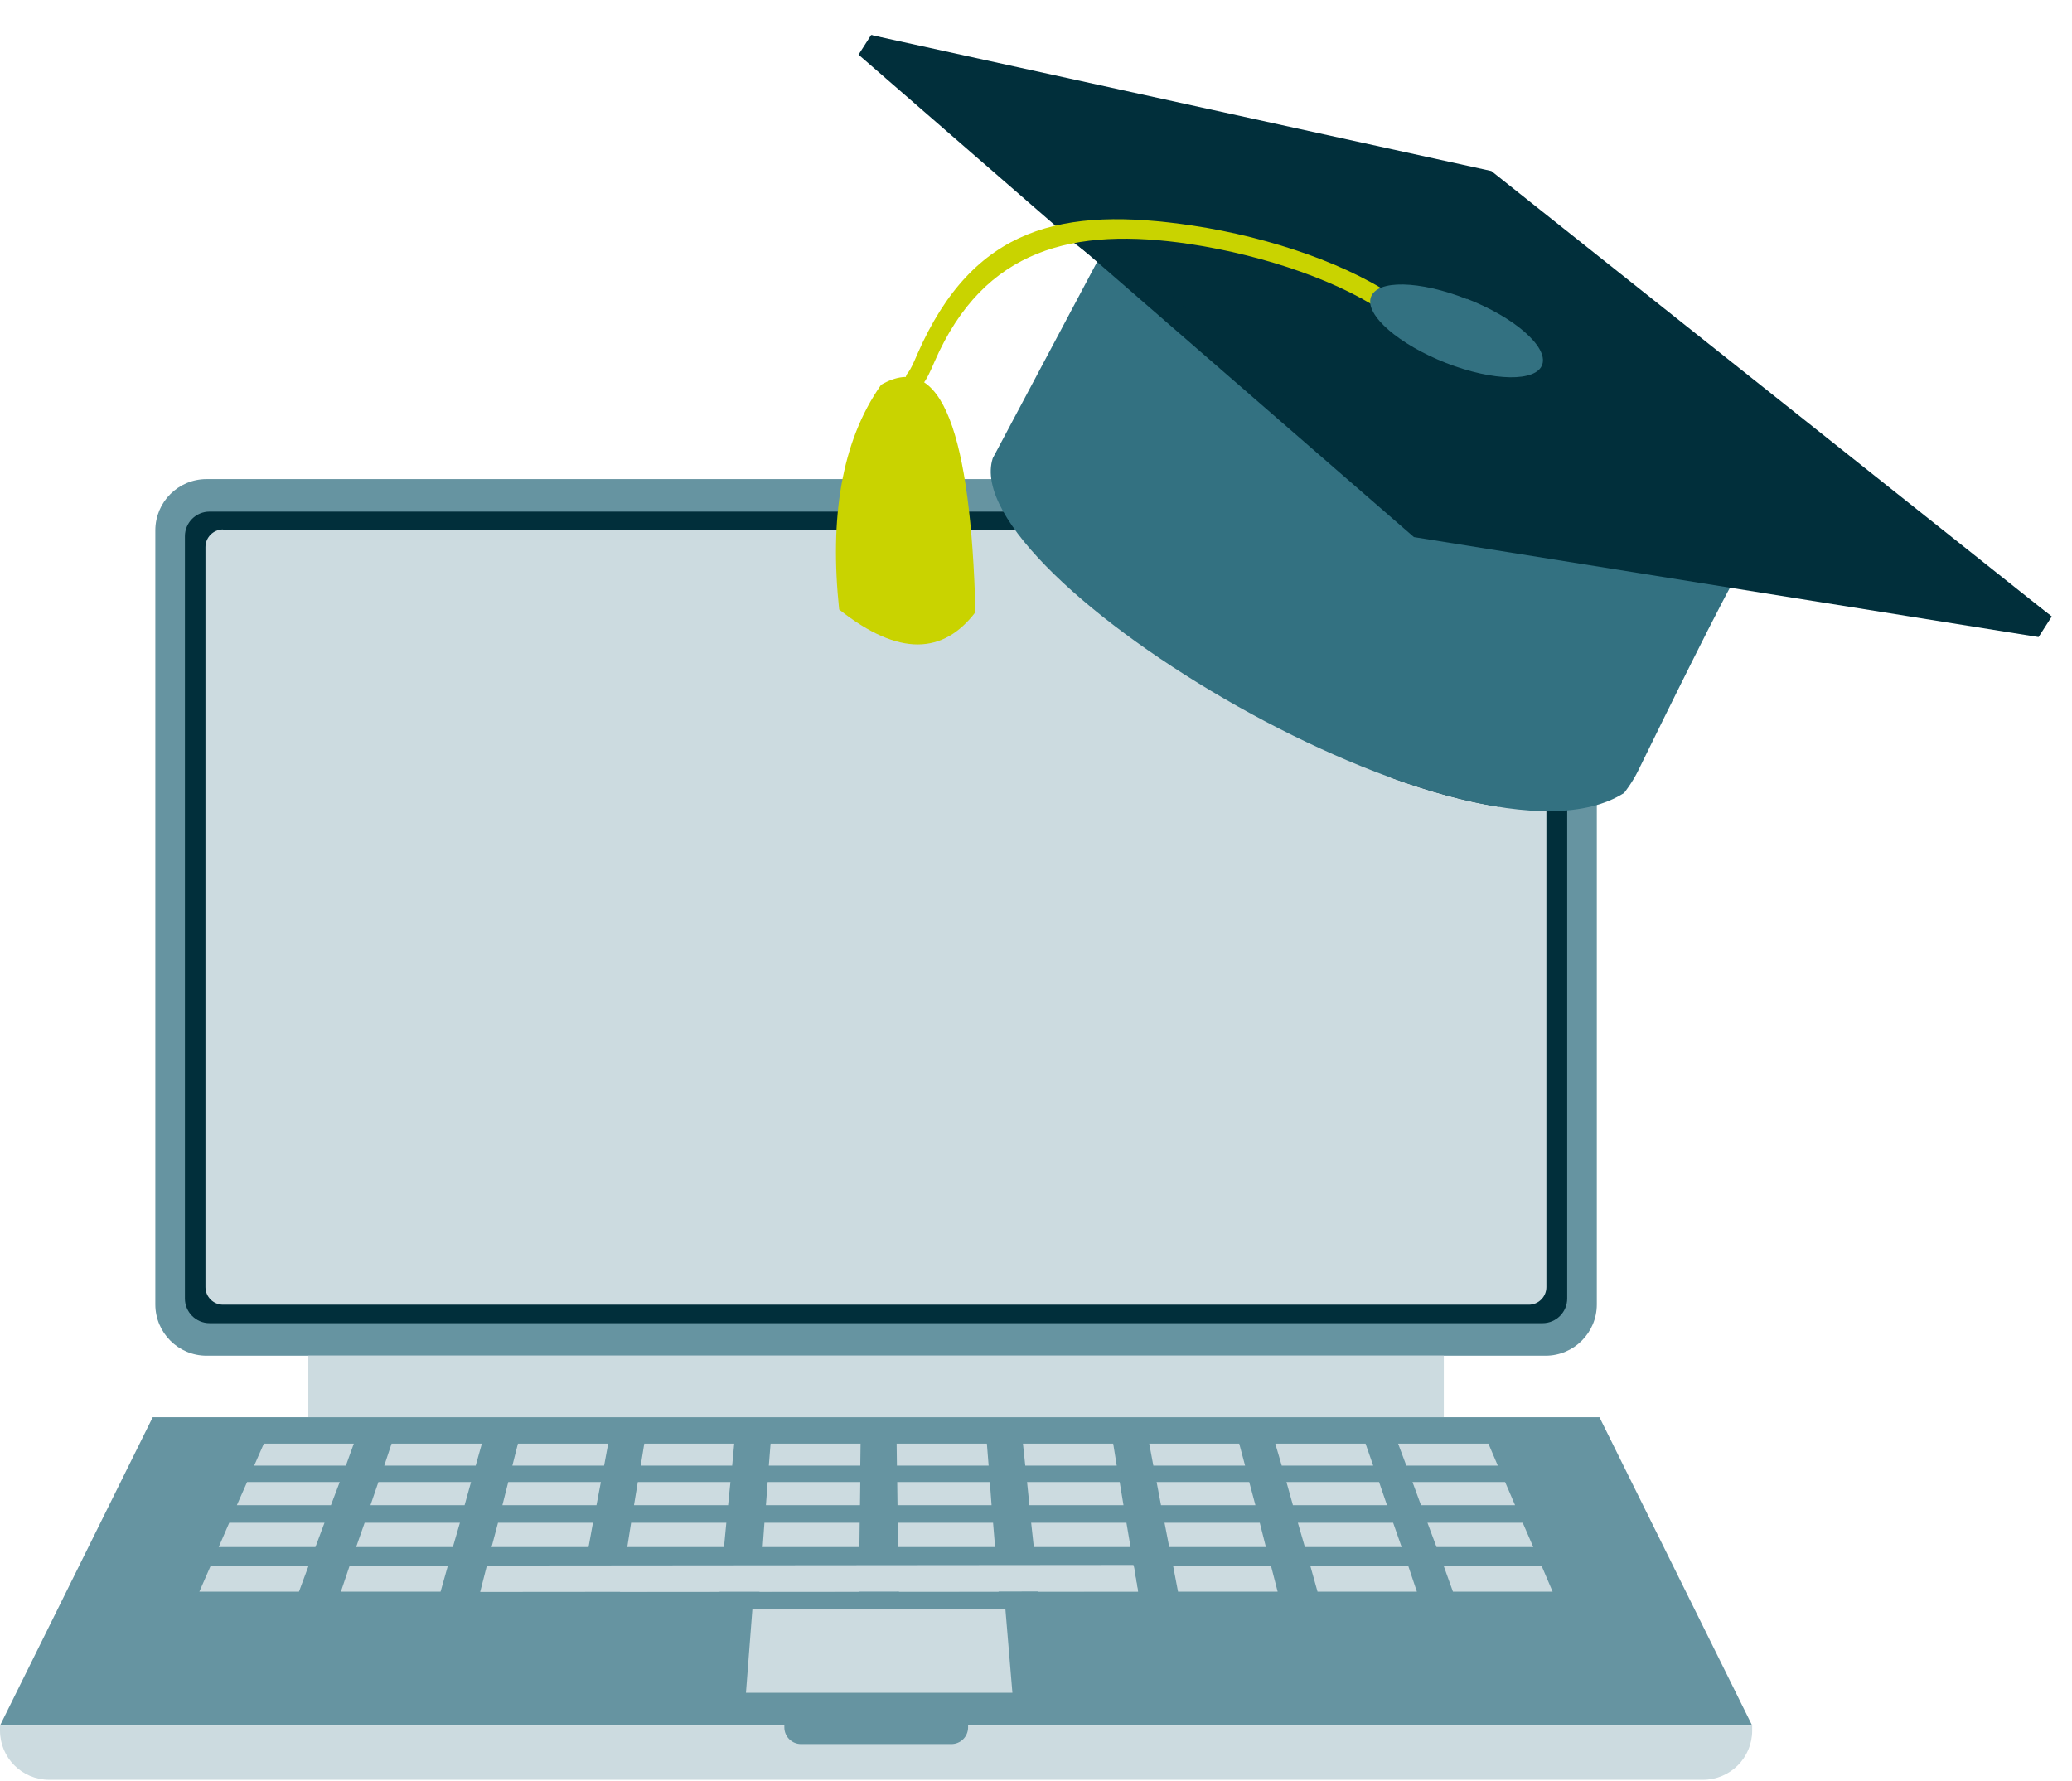 <svg width="57" height="49" viewBox="0 0 57 49" fill="none" xmlns="http://www.w3.org/2000/svg">
<g id="Group 103">
<g id="Group">
<g id="flat style">
<g id="Group_2">
<g id="Group_3">
<path id="Vector" d="M7.805 30.483L7.62 30.112" stroke="#012F3B" stroke-width="0.24" stroke-miterlimit="10"/>
<path id="Vector_2" d="M42.517 13.18H5.684C4.905 13.18 4.273 13.811 4.273 14.591V35.886C4.273 36.665 4.905 37.297 5.684 37.297H42.517C43.296 37.297 43.928 36.665 43.928 35.886V14.591C43.928 13.811 43.296 13.18 42.517 13.18Z" fill="#6694A1"/>
<path id="Vector_3" d="M42.436 14.075H5.765C5.391 14.075 5.087 14.378 5.087 14.752V35.724C5.087 36.098 5.391 36.402 5.765 36.402H42.436C42.81 36.402 43.113 36.098 43.113 35.724V14.752C43.113 14.378 42.81 14.075 42.436 14.075Z" fill="#012F3B"/>
<path id="Vector_4" d="M6.136 14.575H42.057C42.323 14.575 42.541 14.792 42.541 15.058V35.41C42.541 35.676 42.323 35.894 42.057 35.894H6.136C5.87 35.894 5.652 35.676 5.652 35.41V15.05C5.652 14.784 5.87 14.566 6.136 14.566V14.575Z" fill="#CCDBE0"/>
<path id="Vector_5" d="M39.719 37.296H8.482V38.99H39.719V37.296Z" fill="#CCDBE0"/>
<path id="Vector_6" d="M48.202 47.472H0L4.201 38.99H44.001L48.202 47.472Z" fill="#6694A1"/>
<path id="Vector_7" d="M0 47.472H48.202V47.609C48.202 48.359 47.597 48.964 46.847 48.964H1.355C0.605 48.964 0 48.359 0 47.609V47.472Z" fill="#CCDBE0"/>
<g id="Group_4">
<g id="Group_5">
<g id="Group_6">
<path id="Vector_8" d="M13.086 40.321H10.571L10.772 39.716H13.256L13.086 40.321Z" fill="#CCDBE0"/>
<path id="Vector_9" d="M16.619 40.321H14.095L14.248 39.716H16.731L16.619 40.321Z" fill="#CCDBE0"/>
<path id="Vector_10" d="M20.142 40.321H17.626L17.723 39.716H20.198L20.142 40.321Z" fill="#CCDBE0"/>
<path id="Vector_11" d="M23.666 40.321H21.15L21.198 39.716H23.674L23.666 40.321Z" fill="#CCDBE0"/>
<path id="Vector_12" d="M27.197 40.321H24.674L24.666 39.716H27.149L27.197 40.321Z" fill="#CCDBE0"/>
<path id="Vector_13" d="M30.721 40.321H28.205L28.141 39.716H30.624L30.721 40.321Z" fill="#CCDBE0"/>
<path id="Vector_14" d="M34.252 40.321H31.728L31.615 39.716H34.091L34.252 40.321Z" fill="#CCDBE0"/>
<path id="Vector_15" d="M37.776 40.321H35.26L35.083 39.716H37.566L37.776 40.321Z" fill="#CCDBE0"/>
</g>
<g id="Group_7">
<path id="Vector_16" d="M12.781 41.409H10.192L10.41 40.772H12.958L12.781 41.409Z" fill="#CCDBE0"/>
<path id="Vector_17" d="M16.409 41.409H13.821L13.982 40.772H16.53L16.409 41.409Z" fill="#CCDBE0"/>
<path id="Vector_18" d="M20.03 41.409H17.441L17.546 40.772H20.094L20.03 41.409Z" fill="#CCDBE0"/>
<path id="Vector_19" d="M23.658 41.409H21.07L21.118 40.772H23.666L23.658 41.409Z" fill="#CCDBE0"/>
<path id="Vector_20" d="M27.278 41.409H24.69L24.682 40.772H27.23L27.278 41.409Z" fill="#CCDBE0"/>
<path id="Vector_21" d="M30.907 41.409H28.319L28.254 40.772H30.802L30.907 41.409Z" fill="#CCDBE0"/>
<path id="Vector_22" d="M34.536 41.409H31.939L31.818 40.772H34.366L34.536 41.409Z" fill="#CCDBE0"/>
<path id="Vector_23" d="M38.156 41.409H35.568L35.39 40.772H37.938L38.156 41.409Z" fill="#CCDBE0"/>
</g>
<g id="Group_8">
<path id="Vector_24" d="M12.458 42.562H9.797L10.031 41.893H12.652L12.458 42.562Z" fill="#CCDBE0"/>
<path id="Vector_25" d="M16.191 42.562H13.523L13.7 41.893H16.312L16.191 42.562Z" fill="#CCDBE0"/>
<path id="Vector_26" d="M19.917 42.562H17.256L17.361 41.893H19.981L19.917 42.562Z" fill="#CCDBE0"/>
<path id="Vector_27" d="M23.642 42.562H20.981L21.029 41.893H23.65L23.642 42.562Z" fill="#CCDBE0"/>
<path id="Vector_28" d="M27.375 42.562H24.706L24.698 41.893H27.319L27.375 42.562Z" fill="#CCDBE0"/>
<path id="Vector_29" d="M31.101 42.562H28.44L28.367 41.893H30.988L31.101 42.562Z" fill="#CCDBE0"/>
<path id="Vector_30" d="M34.825 42.562H32.165L32.036 41.893H34.656L34.825 42.562Z" fill="#CCDBE0"/>
<path id="Vector_31" d="M38.559 42.562H35.898L35.704 41.893H38.325L38.559 42.562Z" fill="#CCDBE0"/>
</g>
<g id="Group_9">
<path id="Vector_32" d="M12.12 43.788H9.378L9.62 43.07H12.322L12.12 43.788Z" fill="#CCDBE0"/>
<path id="Vector_33" d="M31.302 43.78L13.209 43.796L13.394 43.07L31.181 43.054L31.302 43.78Z" fill="#CCDBE0"/>
<path id="Vector_34" d="M19.796 43.788H17.054L17.167 43.07H19.868L19.796 43.788Z" fill="#CCDBE0"/>
<path id="Vector_35" d="M23.634 43.788H20.893L20.941 43.07H23.643L23.634 43.788Z" fill="#CCDBE0"/>
<path id="Vector_36" d="M27.472 43.788H24.73L24.714 43.07H27.416L27.472 43.788Z" fill="#CCDBE0"/>
<path id="Vector_37" d="M31.31 43.788H28.569L28.488 43.07H31.189L31.31 43.788Z" fill="#CCDBE0"/>
<path id="Vector_38" d="M35.148 43.788H32.407L32.27 43.07H34.963L35.148 43.788Z" fill="#CCDBE0"/>
<path id="Vector_39" d="M38.978 43.788H36.245L36.044 43.07H38.737L38.978 43.788Z" fill="#CCDBE0"/>
<path id="Vector_40" d="M41.204 40.321H38.688L38.462 39.716H40.946L41.204 40.321Z" fill="#CCDBE0"/>
<path id="Vector_41" d="M41.679 41.409H39.091L38.857 40.772H41.405L41.679 41.409Z" fill="#CCDBE0"/>
<path id="Vector_42" d="M42.18 42.562H39.519L39.269 41.893H41.89L42.18 42.562Z" fill="#CCDBE0"/>
<path id="Vector_43" d="M42.712 43.788H39.97L39.712 43.07H42.406L42.712 43.788Z" fill="#CCDBE0"/>
<path id="Vector_44" d="M9.515 40.321H6.992L7.258 39.716H9.733L9.515 40.321Z" fill="#CCDBE0"/>
<path id="Vector_45" d="M9.104 41.409H6.516L6.798 40.772H9.346L9.104 41.409Z" fill="#CCDBE0"/>
<path id="Vector_46" d="M8.677 42.562H6.016L6.306 41.893H8.927L8.677 42.562Z" fill="#CCDBE0"/>
<path id="Vector_47" d="M8.225 43.788H5.484L5.798 43.07H8.491L8.225 43.788Z" fill="#CCDBE0"/>
</g>
</g>
<path id="Vector_48" d="M27.657 44.255H20.699L20.521 46.569H27.851L27.657 44.255Z" fill="#CCDBE0"/>
</g>
<path id="Vector_49" d="M26.173 46.973H22.036C21.782 46.973 21.577 47.178 21.577 47.432V47.521C21.577 47.775 21.782 47.981 22.036 47.981H26.173C26.427 47.981 26.632 47.775 26.632 47.521V47.432C26.632 47.178 26.427 46.973 26.173 46.973Z" fill="#6694A1"/>
</g>
<g id="Group_10">
<path id="Vector_50" fill-rule="evenodd" clip-rule="evenodd" d="M24.23 10.6C23.142 12.156 22.819 14.26 23.085 16.768C24.738 18.082 25.956 17.993 26.835 16.84C26.706 11.986 25.924 9.6 24.23 10.591V10.6Z" fill="#C9D300"/>
<path id="Vector_51" fill-rule="evenodd" clip-rule="evenodd" d="M41.235 22.194L44.557 14.768L41.622 13.825L38.268 21.396C39.308 21.775 40.308 22.049 41.227 22.194H41.235Z" fill="#012F3B"/>
<path id="Vector_52" fill-rule="evenodd" clip-rule="evenodd" d="M30.237 7.1C29.262 8.938 28.286 10.769 27.31 12.607C26.262 15.873 40.526 24.468 44.678 21.815C44.678 21.815 44.912 21.525 45.073 21.186C45.751 19.8 47.517 16.203 47.831 15.752C46.807 15.679 30.245 7.1 30.245 7.1H30.237Z" fill="#337181"/>
<path id="Vector_53" fill-rule="evenodd" clip-rule="evenodd" d="M23.618 1.504L23.964 0.964L40.744 5.237L56.443 16.961L56.08 17.526L38.897 14.776L23.618 1.504Z" fill="#012F3B"/>
<path id="Vector_54" fill-rule="evenodd" clip-rule="evenodd" d="M56.442 16.961L39.211 14.195L23.964 0.964L41.026 4.705L56.442 16.961Z" fill="#012F3B"/>
<path id="Vector_55" d="M38.647 8.68C38.76 8.761 38.785 8.922 38.704 9.043C38.623 9.156 38.462 9.18 38.341 9.1C37.067 8.156 34.898 7.414 32.826 7.1C31.77 6.947 30.802 6.89 29.931 6.979L29.367 6.544C30.383 6.374 31.633 6.407 32.906 6.592C35.059 6.915 37.309 7.689 38.656 8.68H38.647Z" fill="#012F3B"/>
<path id="Vector_56" d="M38.559 8.293C38.672 8.382 38.696 8.535 38.615 8.656C38.526 8.769 38.365 8.793 38.252 8.713C36.97 7.769 34.809 7.028 32.729 6.713C29.536 6.237 27.077 6.826 25.714 9.938C25.593 10.221 25.496 10.438 25.367 10.591C25.271 10.704 25.109 10.712 25.005 10.624C24.892 10.527 24.884 10.366 24.972 10.261C25.053 10.164 25.134 9.979 25.238 9.737C26.779 6.221 29.23 5.673 32.802 6.205C34.955 6.528 37.204 7.302 38.551 8.293H38.559Z" fill="#C9D300"/>
<path id="Vector_57" fill-rule="evenodd" clip-rule="evenodd" d="M40.356 8.221C41.662 8.729 42.59 9.543 42.428 10.027C42.267 10.511 41.09 10.495 39.784 9.987C38.486 9.479 37.55 8.672 37.711 8.18C37.873 7.689 39.05 7.713 40.356 8.229V8.221Z" fill="#337181"/>
</g>
</g>
</g>
</g>
</g>
</svg>
